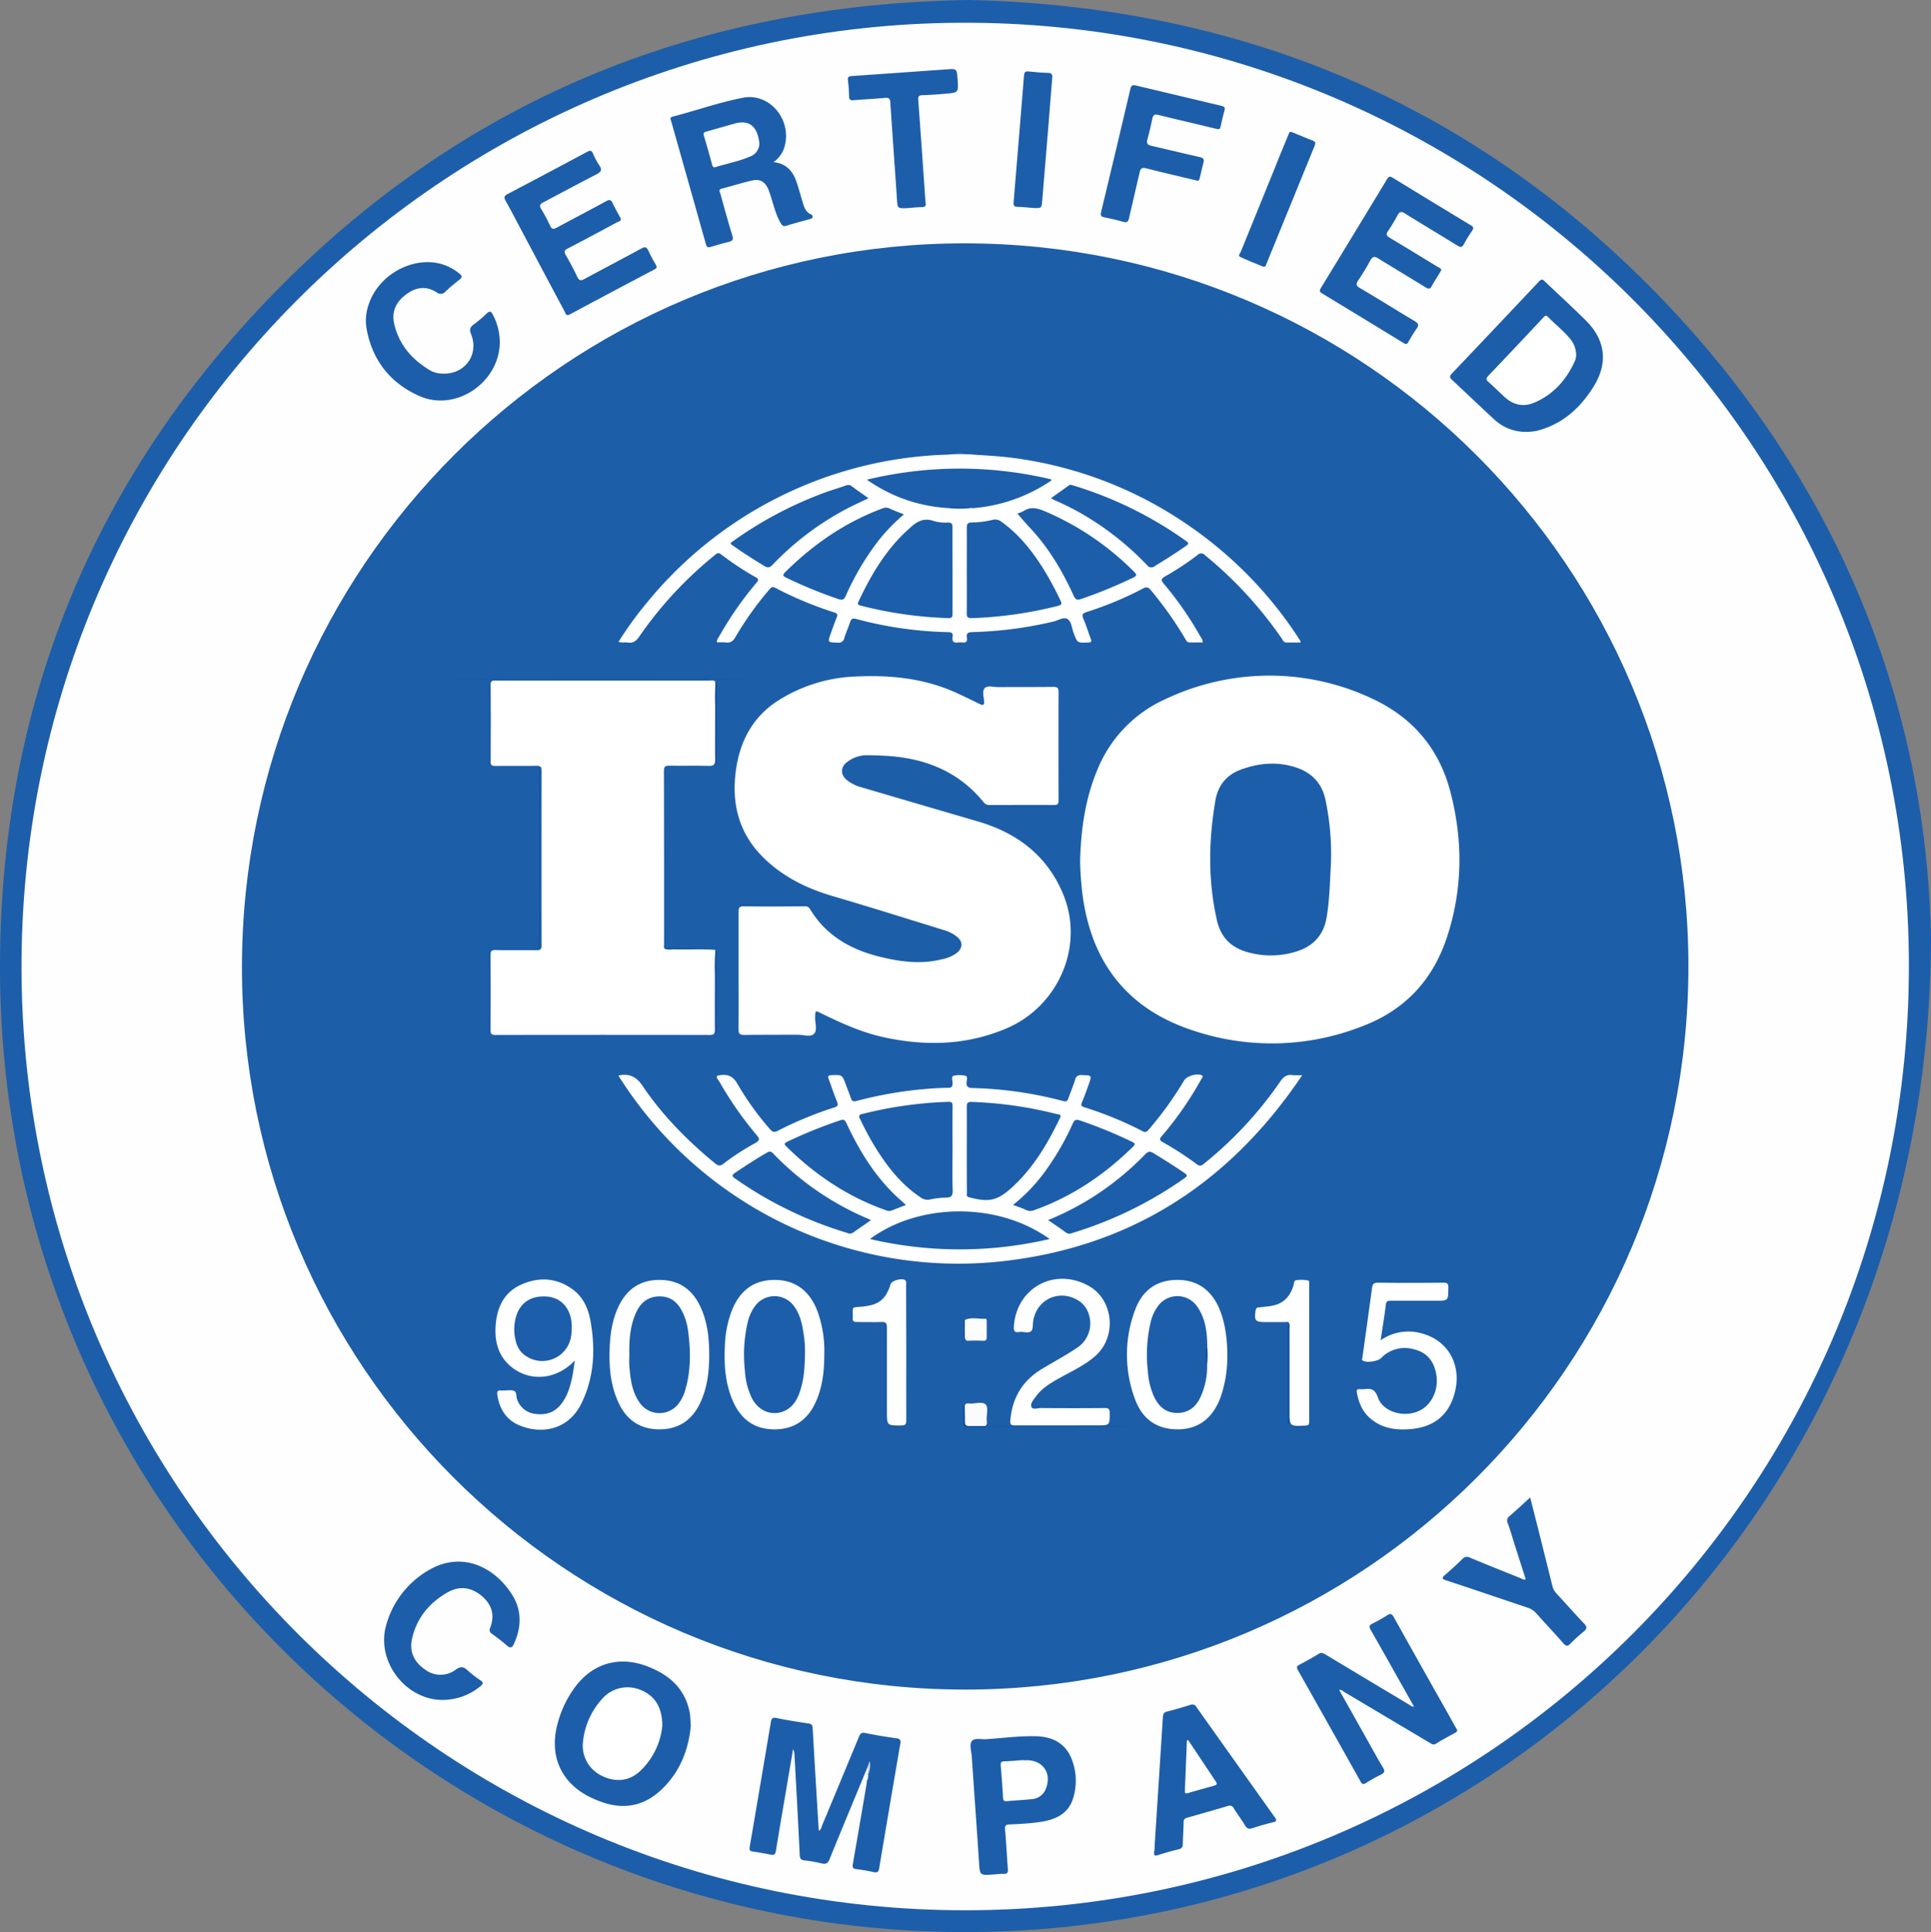 <svg xmlns="http://www.w3.org/2000/svg" viewBox="0 0 737.44 737.77"><rect x="0" y="0" width="737.44" height="737.77" fill="#808080" stroke="none"/><defs><style>.cls-1{fill:#1d5eaa;}.cls-2{fill:#fefefe;}.cls-3{fill:#1d5ea9;}.cls-4{fill:#cedaed;}.cls-5{fill:#fff;}.cls-6{fill:#fafbfd;}.cls-7{fill:#fdfdfe;}.cls-8{fill:#1251a0;}.cls-9{fill:#1553a1;}.cls-10{fill:#1456a3;}.cls-11{fill:#124f9e;}.cls-12{fill:#0d4d9d;}.cls-13{fill:#1252a1;}.cls-14{fill:#1551a0;}.cls-15{fill:#11519f;}.cls-16{fill:#1957a4;}.cls-17{fill:#1b58a4;}.cls-18{fill:#0f4f9e;}.cls-19{fill:#104d9d;}.cls-20{fill:#0f4d9d;}.cls-21{fill:#0e4d9d;}.cls-22{fill:#12519f;}.cls-23{fill:#104e9e;}</style></defs><title>isoAsset 1</title><g id="Layer_2" data-name="Layer 2"><g id="Layer_1-2" data-name="Layer 1"><path class="cls-1" d="M737.44,358.38C736.85,575.11,569.68,739,366.27,737.76,165.4,736.56-.76,573.7,0,367.88.38,267.32,36.54,180.37,107.52,109,179.73,36.49,268.23,1.48,370.29,0c100.1,2.33,187,37,258.2,107.83C700.63,179.67,735.8,267.57,737.44,358.38Z"/><path class="cls-2" d="M368.63,729.44C170,729.41,9.16,568.92,8.22,370.9,7.28,170.64,169,9.8,366.45,8.69,566.21,7.57,728.82,169,729,368.5S568,729.34,368.63,729.44Z"/><path class="cls-3" d="M368.59,645.17C216,645.16,92.19,521.32,92.4,369c.21-152.63,124-276.31,276.31-276.08C521.3,93.15,644.81,216.67,644.8,369,644.78,521.55,521.11,645.19,368.59,645.17Z"/><path class="cls-1" d="M331.15,675.16c-4.79,11.58-9.61,23.14-14.33,34.74-.62,1.52-1.31,2.05-2.93,1.67a50.31,50.31,0,0,0-6.65-1.17c-1.49-.16-1.77-.83-1.83-2.17-.61-12.66-1.29-25.32-2-38a5.29,5.29,0,0,0-.53-2.33q-.9,5.25-1.79,10.51c-1.6,9.43-3.24,18.86-4.77,28.31-.23,1.43-.79,1.74-2.08,1.47-2.21-.44-4.42-.85-6.65-1.16-1.16-.16-1.49-.54-1.29-1.76q4.09-23.82,8.08-47.67c.25-1.52.74-1.88,2.33-1.55,4,.84,8,1.46,12.07,2.06,1.15.17,1.51.62,1.57,1.73q.86,15.09,1.78,30.17c.18,3,.37,6,.56,9.06.95-.45,1-1.31,1.25-2q7.08-16.93,14.1-33.91c.5-1.23,1-1.71,2.44-1.4,3.93.81,7.89,1.45,11.86,2,1.45.2,1.71.75,1.49,2.06q-4.1,23.83-8.09,47.67c-.21,1.28-.71,1.66-2,1.4a65.07,65.07,0,0,0-6.65-1.15c-1.56-.16-1.58-.86-1.37-2.09q2.64-15.18,5.21-30.38c.08-.49.11-1,.17-1.47.54-.78-.13-1.77.43-2.55h0c.43-1.39-.08-2.93.61-4.07.09-.48-.42-.31-.14-.27,0,0,0,0,0,.07A2.21,2.21,0,0,1,331.15,675.16Z"/><path class="cls-1" d="M511.41,645.29c3.45,6.13,6.85,12.17,10.24,18.21,2.14,3.8,4.22,7.65,6.47,11.38.9,1.48.57,2.12-.85,2.82a65.1,65.1,0,0,0-5.71,3.2c-1,.62-1.43.32-1.95-.59Q507.69,659,495.7,637.81c-.58-1-.57-1.55.53-2.13,2.49-1.31,5-2.69,7.35-4.15,1.08-.66,1.82-.24,2.69.28q16,9.63,32.05,19.22c.45.27.82.77,1.68.63L534,641c-3.49-6.19-6.95-12.4-10.51-18.55-.76-1.31-.58-1.89.74-2.54a51.57,51.57,0,0,0,5.52-3.1c1.26-.81,1.82-.58,2.54.71q10.65,19.08,21.41,38.1c.82,1.47,1.6,3,2.49,4.41.5.81.34,1.21-.46,1.65-2.48,1.34-5,2.69-7.35,4.16-1,.64-1.71.05-2.47-.4q-16.24-9.66-32.49-19.31C512.88,645.76,512.39,645.15,511.41,645.29Z"/><path class="cls-1" d="M263.82,658.88c-.83,9.26-4.15,17.73-11.12,24.39-6.24,6-13.69,7.81-22,5.13a40,40,0,0,1-5.27-2.12c-10.73-5.23-15.47-15.12-12.83-26.74a41.07,41.07,0,0,1,6.59-14.75c6.75-9.54,17-12.67,27.88-8.54,8.23,3.12,14.37,8.25,16.26,17.34a11.82,11.82,0,0,1,.23,1.45C263.62,656.23,263.71,657.43,263.82,658.88Z"/><path class="cls-1" d="M295.41,61.9c5.39.6,7.65,4,9,8.22.82,2.55,1.51,5.13,2.3,7.68.51,1.64,1.17,3.2,2.88,4a1.06,1.06,0,0,1,.72,1.16c-.08.46-.57.57-1,.69-3.05.85-6.11,1.65-9.14,2.58-1.1.33-1.49-.2-2-1-1.66-2.75-2.42-5.83-3.38-8.85A34.67,34.67,0,0,0,293.29,72c-1.27-2.68-3.08-3.72-6-3.08-3.91.87-7.73,2.11-11.62,3.1-1.47.37-.75,1.28-.56,1.94,1.47,5.36,2.95,10.72,4.57,16,.44,1.45.14,2-1.26,2.38-2.32.57-4.62,1.23-6.91,1.91-1,.31-1.58.26-1.93-1-4.38-15.64-8.83-31.27-13.24-46.91-.17-.64-.76-1.45.57-1.8,9-2.36,17.75-5.46,26.88-7.23,10.36-2,19.19,8.93,15.58,19.49A11,11,0,0,1,295.41,61.9Z"/><path class="cls-1" d="M583.13,164.91a17.54,17.54,0,0,1-12.47-4.74c-5.47-5-10.77-10.14-16.2-15.17-1-.94-.81-1.46,0-2.35q16.66-17.53,33.26-35.15c.8-.85,1.25-1,2.16-.12,5.22,5,10.62,9.9,15.75,15,7.61,7.58,8.56,16.42,2.8,25.5-5.14,8.11-11.92,14.2-21.51,16.62A20.18,20.18,0,0,1,583.13,164.91Z"/><path class="cls-1" d="M550.43,103.09c-.19.35-.37.73-.59,1.09-1,1.68-2.12,3.33-3.05,5.06-.63,1.16-1.2,1.21-2.29.53-6-3.71-12-7.28-18-11-1.68-1.07-2.39-.8-3.28.85-1.36,2.54-2.88,5-4.49,7.4-.93,1.39-.92,2.08.68,3,7,4.11,13.82,8.42,20.78,12.55,1.48.88,1.85,1.57.77,3a52.59,52.59,0,0,0-3.1,5c-.49.87-.93,1-1.82.43q-15.57-9.54-31.21-19c-1-.6-.94-1.1-.4-2q12.7-20.82,25.34-41.68c.67-1.1,1.19-1,2.14-.43q14.85,9.11,29.76,18.11c1.22.73,1.12,1.26.45,2.25a47.52,47.52,0,0,0-3,4.87c-.68,1.32-1.27,1.45-2.55.66-6.64-4.13-13.36-8.11-20-12.25-1.41-.88-2.09-.79-2.87.68a60,60,0,0,1-3.61,6c-.87,1.26-.6,1.84.64,2.58,6.1,3.64,12.16,7.36,18.23,11.06C549.53,102.19,550.22,102.33,550.43,103.09Z"/><path class="cls-1" d="M237.1,83.52c.07.92-.71,1-1.21,1.24-6.33,3.39-12.64,6.81-19,10.09-1.46.75-1.54,1.34-.76,2.67,1.56,2.67,3,5.4,4.34,8.2.77,1.65,1.54,1.45,2.85.74,7.18-3.88,14.42-7.65,21.59-11.56,1.39-.75,2-.65,2.7.81.83,1.86,1.84,3.65,2.85,5.42.52.89.34,1.3-.55,1.77-10.77,5.68-21.53,11.36-32.25,17.13-1.56.83-1.65-.37-2.06-1.13q-8.6-16.11-17.15-32.25c-1.75-3.29-3.45-6.61-5.3-9.86-.74-1.32-.7-2,.76-2.73q15.26-8,30.41-16.13c1-.55,1.58-.53,2.1.6A26.2,26.2,0,0,0,228.78,63c1.41,1.94.65,2.73-1.19,3.68-6.71,3.43-13.31,7-20,10.53-1.32.68-1.76,1.23-.88,2.66a58.11,58.11,0,0,1,3.37,6.33c.65,1.42,1.33,1.39,2.56.72,6.25-3.39,12.56-6.66,18.8-10.07,1.27-.69,1.88-.66,2.52.72C234.92,79.61,236.06,81.56,237.1,83.52Z"/><path class="cls-1" d="M441,704q1.56-24.12,3.1-48.25c.07-1.2.34-1.89,1.66-2.22,3-.73,6-1.62,8.92-2.55a1.75,1.75,0,0,1,2.25.88q14.89,21,29.86,42c.89,1.25.8,1.65-.7,2-2.6.62-5.17,1.38-7.7,2.2-1.33.44-2.15.3-2.92-1-1.31-2.25-2.9-4.33-4.29-6.53a1.69,1.69,0,0,0-2.22-.92c-5.19,1.54-10.39,3-15.6,4.49a1.54,1.54,0,0,0-1.33,1.75c-.05,2.74-.27,5.48-.32,8.23,0,1.14-.32,1.76-1.54,2.06-2.66.64-5.3,1.39-7.91,2.23-1.31.43-1.65.08-1.48-1.19.14-1,.16-2.11.24-3.16Z"/><path class="cls-1" d="M379.28,715.78c-5.18.35-5.07.35-5.41-4.89-.87-13.42-1.86-26.84-2.76-40.26-.13-2-1-4.36,0-5.74s3.55-.65,5.42-.77c6.39-.43,12.77-1.29,19.18-1.13,6,.16,11,2.48,13.45,8.45a22.55,22.55,0,0,1,.69,15.13c-1.88,6.31-7.12,8.37-12.95,9.2-3.76.54-7.57.73-11.37.9-1.53.07-1.82.53-1.69,2,.44,5,.67,10,1.06,15,.1,1.33-.19,1.93-1.65,1.88S380.61,715.69,379.28,715.78Z"/><path class="cls-1" d="M190.87,130.54c0,15.41-16.73,26.83-30.62,20.72C149,146.31,142,137.43,139.92,125.07a18.61,18.61,0,0,1,1.07-9.34c4.22-11.9,18.69-18.8,29.66-14.18a19.69,19.69,0,0,1,5,3.09c.87.74.86,1.23,0,2-1.88,1.48-3.75,3-5.48,4.64a2.38,2.38,0,0,1-3.45.33c-3.91-2.48-7.74-2-11.41.65-3.83,2.76-5.83,6.44-4.82,11.13,1.75,8.11,6.79,13.89,13.8,18.06a9.67,9.67,0,0,0,4,1.17c8.85.83,14.86-6.88,11.59-15.09-.69-1.75-.36-2.61,1-3.62a45,45,0,0,0,4.85-4.07c1.39-1.4,1.95-.86,2.63.6A22.79,22.79,0,0,1,190.87,130.54Z"/><path class="cls-1" d="M169,649.12c-14.2,0-25.52-14.9-21.49-28.66a34.94,34.94,0,0,1,16.4-21c12.47-7.18,24.75-1.23,31.52,9.26,3.91,6,3.79,12.48.84,19-.71,1.57-1.4,1.77-2.74.58-1.78-1.58-3.72-3-5.65-4.43a1.67,1.67,0,0,1-.68-2.3c1.82-4.77.7-8.8-3.19-12.12s-8.47-4-12.94-1.47c-7.12,4-12.06,9.94-13.77,18.06-1,4.79.95,8.7,5,11.46a9.71,9.71,0,0,0,11.83,0c1.7-1.18,2.83-1.17,4.31.21a41.74,41.74,0,0,0,5,3.89c1.35.92,1,1.47,0,2.31A22.65,22.65,0,0,1,169,649.12Z"/><path class="cls-1" d="M457.08,68.94c-6.62-1.57-12.95-3-19.2-4.63-2-.52-2.35.12-2.72,1.77-1.28,5.77-2.72,11.5-4,17.26-.32,1.46-.89,1.75-2.28,1.34-2.29-.66-4.63-1.2-7-1.66-1.3-.25-1.72-.62-1.37-2.07q5.67-23.48,11.18-47c.3-1.28.78-1.62,2-1.33q16.41,3.95,32.85,7.82c1,.25,1.41.62,1.09,1.73-.56,2-1.06,4-1.44,6-.23,1.22-.67,1.33-1.84,1-7.3-1.81-14.65-3.44-21.95-5.27-1.66-.42-2.07.11-2.36,1.56-.52,2.61-1.13,5.22-1.86,7.79-.44,1.55.06,2.09,1.54,2.43,6.17,1.4,12.31,2.94,18.49,4.31,1.42.31,1.72.86,1.38,2.15-.5,1.83-.89,3.69-1.34,5.54C458.09,68.46,457.9,69.27,457.08,68.94Z"/><path class="cls-1" d="M582.68,603.08c-1.5-4.7-3-9.35-4.47-14-.78-2.48-1.49-5-2.39-7.42a2.12,2.12,0,0,1,.67-2.74c2.6-2.24,5.11-4.59,7.89-7.11,1.21,4.8,2.35,9.28,3.48,13.76q2.5,10,5,20.05a6.28,6.28,0,0,0,1.59,2.9c3.54,3.82,7,7.75,10.57,11.51,1.2,1.26,1,2-.22,3a56.43,56.43,0,0,0-5,4.54c-1.08,1.1-1.69,1.18-2.77-.07-3.42-3.93-7-7.71-10.47-11.59a7,7,0,0,0-3.14-2c-10.33-3.46-20.63-7-31-10.39-2-.65-1.76-1.13-.42-2.27,2.25-1.92,4.42-3.93,6.55-6a2.24,2.24,0,0,1,2.81-.46c6.55,2.73,13.14,5.37,19.72,8A1.88,1.88,0,0,0,582.68,603.08Z"/><path class="cls-1" d="M346.34,79.48c-3.63.1-3.56.09-3.8-3.51-.83-12.3-1.72-24.59-2.53-36.88-.1-1.5-.59-1.85-2.06-1.71-4,.39-8,.54-12,.89-1.2.11-1.64-.2-1.68-1.42a56.67,56.67,0,0,0-.44-6.11c-.19-1.38.34-1.64,1.58-1.72,11.17-.75,22.33-1.56,33.5-2.35l2.32-.16c4.19-.34,4.19-.34,4.48,3.91.34,4.91.34,4.94-4.54,5.36-2.95.25-5.9.48-8.85.56-1.43,0-1.75.55-1.64,1.9.81,10.82,1.55,21.63,2.31,32.45.16,2.32.29,4.64.53,7,.11,1.07-.33,1.33-1.29,1.38C350.27,79.12,348.3,79.32,346.34,79.48Z"/><path class="cls-1" d="M482.37,101.8c-2.82-1.17-5.85-2.31-8.76-3.7-.95-.45,0-1.4.26-2q6.47-16,13-32c1.53-3.78,3-7.56,4.62-11.32,1.33-3.19.73-2.72,3.81-1.53,2,.76,3.88,1.64,5.86,2.36,1.1.39,1.39.83.92,2q-9.28,22.62-18.49,45.28C483.44,101.29,483.41,102.05,482.37,101.8Z"/><path class="cls-1" d="M394.25,79.39c-1.65-.13-3.69-.36-5.72-.42-1.22,0-1.54-.49-1.44-1.68.86-10.11,1.67-20.22,2.5-30.32.49-6,1-12.07,1.48-18.11.09-1.28.47-1.71,1.77-1.57,2.45.27,4.92.48,7.38.54,1.47,0,1.73.66,1.62,2-.54,6.31-1,12.63-1.52,19-.75,9.19-1.55,18.39-2.28,27.58C397.79,79.55,397.85,79.56,394.25,79.39Z"/><path class="cls-4" d="M331.15,675.16c.32-.88.64-1.76,1-2.64a8.42,8.42,0,0,1-.48,4.78C331.38,676.61,332,675.73,331.15,675.16Z"/><path class="cls-4" d="M331.62,677.3a4.57,4.57,0,0,1-.43,2.55C331.23,679,330.85,678.05,331.62,677.3Z"/><path class="cls-5" d="M412.49,328.48c.34-11.82,1.95-23.64,6.71-34.82a50.12,50.12,0,0,1,25.65-26.6A93.1,93.1,0,0,1,486.59,258a92.11,92.11,0,0,1,37.92,9c15.3,7.27,25.2,19.13,29.44,35.53,4.76,18.41,4.67,36.75-1.24,55-5.35,16.45-15.93,28-32.07,34.19a94.31,94.31,0,0,1-63.94,2.13c-12.41-3.91-23.28-10.32-31.29-20.9-6.81-9-10.25-19.31-11.87-30.34A117.79,117.79,0,0,1,412.49,328.48Z"/><path class="cls-5" d="M282.07,370.55c0-7.46,0-14.93,0-22.4,0-1.5.26-2.08,1.93-2.06,7.75.1,15.5.05,23.25,0a2,2,0,0,1,2.07,1c6,10,15.23,15.33,26.19,18.12,8,2,16,3.16,24.22,1.08a13.44,13.44,0,0,0,5.76-2.49c2.24-1.94,2.27-4.16,0-6.09a14.32,14.32,0,0,0-5.26-2.63c-14-4.31-27.94-8.72-42-12.83-9.82-2.87-18.73-7.15-26.21-14.31-9.89-9.45-12.81-21.09-10.93-34.15,1.56-10.85,6.41-20,15.81-26.1a59,59,0,0,1,29.47-9.34c13.36-.69,26.46.58,38.83,6.2,3,1.37,6,2.83,8.95,4.28,1.19.59,1.78.55,1.68-1-.11-1.74-.85-4,.29-5.1s3.36-.33,5.1-.35c7-.05,14.09,0,21.13-.08,1.48,0,1.92.42,1.91,1.9q-.07,20.72,0,41.43c0,1.39-.39,1.79-1.79,1.78-8.17-.06-16.34,0-24.52,0a2.65,2.65,0,0,1-2.32-1.09c-9.36-11.52-21.85-16.63-36.31-17.64-2.67-.19-5.35-.27-8-.3a12.49,12.49,0,0,0-7.86,2.64c-2.45,1.85-2.54,4.65-.25,6.68a15.21,15.21,0,0,0,6,3q22.17,6.52,44.35,13c15.09,4.43,26.57,13.25,32.58,28.05,8,19.66-2,42.63-21.91,51-15.38,6.49-31.15,6.8-47.24,3.2-8.27-1.85-15.84-5.34-23.36-9-2.31-1.14-2.25-1.16-2.33,1.52-.06,2.15.94,4.93-.43,6.29s-4,.35-6.12.36c-6.83,0-13.67,0-20.5.07-1.81,0-2.23-.55-2.21-2.27C282.12,385.49,282.07,378,282.07,370.55Z"/><path class="cls-5" d="M273.19,363a75.45,75.45,0,0,0-.17,9.27c0,7-.06,13.95,0,20.93,0,1.61-.48,2-2,2q-40.91-.08-81.81,0c-1.49,0-1.89-.42-1.88-1.89q.09-14.27,0-28.53c0-1.54.32-2.08,2-2,5.14.11,10.28,0,15.43.07,1.5,0,2.08-.27,2.08-1.94q-.09-33.3,0-66.59c0-1.47-.41-1.92-1.9-1.9-5.28.09-10.57,0-15.85.06-1.26,0-1.71-.31-1.71-1.64.05-9.8.07-19.59,0-29.39,0-1.66.84-1.58,2-1.57h33.62q23.88,0,47.77,0c.86,0,1.87-.37,2.52.6v.22a66.87,66.87,0,0,0-.17,8.84c0,6.83-.09,13.66,0,20.49,0,2-.61,2.47-2.51,2.42-5-.13-10,0-15-.08-1.52,0-2.07.32-2.06,2q.08,33.17.05,66.32c0,.52-.26,1.13.29,1.56l0,0c1.26.62,2.61.22,3.91.26,5.11.18,10.23-.24,15.34.22.14,0,.2.09.17.16S273.23,363,273.19,363Z"/><path class="cls-5" d="M236.18,410.74a3,3,0,0,1,.34-.14c3.85-.64,6.44.45,8.84,4,7.64,11.33,17.19,21,27.77,29.67,1.2,1,2,1,3.2.07a94.83,94.83,0,0,1,12.21-7.93c1.79-1,1.51-1.69.44-2.95A136.29,136.29,0,0,1,275.28,414c-.32-.55-.6-1.13-1-1.64-1-1.4-.61-1.68,1.05-1.85,3-.3,4.78.65,6.32,3.42a110.38,110.38,0,0,0,12.45,17.3c1,1.14,1.66,1.22,3,.54a137.27,137.27,0,0,1,21.44-8.86c1.46-.47,1.67-.94,1.09-2.33-1.16-2.79-2.08-5.67-3.14-8.51-.4-1-.32-1.47,1-1.52,4.14-.16,4.13-.21,5.58,3.75.61,1.65,1.3,3.27,1.85,4.94.37,1.12.84,1.52,2.13,1.18a151.69,151.69,0,0,1,27-4.64c2.67-.22,5.35-.38,8-.39,1.44,0,1.77-.57,1.73-1.88,0-.93-.56-2.44.36-2.71a9.54,9.54,0,0,1,4.57,0c.95.2.5,1.51.44,2.27-.16,1.67.35,2.35,2.14,2.39a149,149,0,0,1,34.82,5c1.11.29,1.53-.05,1.87-1,.85-2.38,1.85-4.72,2.59-7.14a2.18,2.18,0,0,1,2.56-1.78c3.88.07,3.9,0,2.58,3.71-.8,2.25-1.59,4.52-2.53,6.71-.48,1.1-.17,1.5.84,1.82A139.53,139.53,0,0,1,436.46,432c1.17.61,1.62,0,2.25-.68a134.84,134.84,0,0,0,13.56-18.84c1-1.62,4.94-2.76,6.62-1.9.71.36.3.79.07,1.19-1.06,1.83-2.1,3.67-3.21,5.47a128.69,128.69,0,0,1-12.05,16.56c-.91,1.05-1,1.57.32,2.31A119.08,119.08,0,0,1,457,444.52a1.82,1.82,0,0,0,2.7-.09A147.37,147.37,0,0,0,488.91,413c1.28-1.85,2.54-2.8,4.77-2.46a30.18,30.18,0,0,0,3.65,0c-26.66,39.67-62.72,63.95-109.76,70.47A153.26,153.26,0,0,1,236.18,410.74Z"/><path class="cls-5" d="M369.09,173.38c5.89.48,11.8.69,17.67,1.46A152.42,152.42,0,0,1,454.45,201a154.09,154.09,0,0,1,40.86,41.73q.65,1,1.26,1.95a3.21,3.21,0,0,1,.12.66h-5.42c-1.08,0-1.34-.9-1.8-1.56A153.29,153.29,0,0,0,460.18,212a1.89,1.89,0,0,0-2.84-.07A106.43,106.43,0,0,1,445,220.07c-1.56.88-1.75,1.42-.54,2.85a130.44,130.44,0,0,1,14.16,20.47,2.94,2.94,0,0,1,.71,1.93c-1.66,0-3.33,0-5,0-1.12,0-1.36-.86-1.78-1.55a142.81,142.81,0,0,0-13.06-18.43c-.91-1.09-1.56-1.36-2.94-.63a133.74,133.74,0,0,1-21.6,9c-1.64.52-1.84,1.12-1.18,2.64,1.06,2.45,1.81,5,2.77,7.52.44,1.15.16,1.44-1,1.48-4.15.16-4.11.19-5.56-3.76-.68-1.83-.82-4.36-2.36-5.23s-3.58.61-5.42,1a150.26,150.26,0,0,1-30.74,4c-1.71,0-2.52.43-2.21,2.22.25,1.42-.41,1.93-1.77,1.75a4.9,4.9,0,0,0-1.48,0c-1.71.27-2.53-.32-2.2-2.14.25-1.37-.33-1.78-1.72-1.81a146.1,146.1,0,0,1-35-5c-1.35-.36-2-.21-2.46,1.23-.61,2-1.56,3.94-2.16,5.95a2.16,2.16,0,0,1-2.52,1.83c-3.92-.09-3.93,0-2.57-3.79.69-1.92,1.34-3.85,2.13-5.73.44-1.07.36-1.58-.84-2a138.45,138.45,0,0,1-22.58-9.4c-1.11-.59-1.59-.17-2.25.61a123.77,123.77,0,0,0-13,18.23c-.9,1.56-1.89,2.25-3.66,2a26.72,26.72,0,0,0-3.35,0c-.16-1.12.52-1.75.92-2.45a130.89,130.89,0,0,1,14.23-20.42c.83-1,.75-1.42-.33-2a111.79,111.79,0,0,1-13.22-8.72c-1.28-1-1.87-.21-2.67.44a148.17,148.17,0,0,0-28.62,30.91c-1.18,1.72-2.35,2.62-4.42,2.28-1.09-.17-2.22.18-3.5-.26a136.08,136.08,0,0,1,10.26-14.25,154.07,154.07,0,0,1,115.14-57.24c.77,0,1.54-.14,2.3-.21A10.37,10.37,0,0,1,369.09,173.38Z"/><path class="cls-5" d="M219.54,519.49c-6.77,7.18-16.62,8.31-23.88,2.77-5.18-4-6.77-9.57-6.4-15.76.41-7,3.07-13,9.85-16s13.51-2.58,19.62,1.88c4,2.94,5.94,7.3,6.78,12.06,1.92,10.76,1.45,21.35-3.42,31.36-5.19,10.65-15.69,11.78-23.63,8.52-5.14-2.11-7.73-6.31-8.53-11.71-.17-1.14.06-1.8,1.37-1.65.42.05.85,0,1.27,0,1.27,0,2.67-.29,3.76.16s.72,2.12,1.14,3.2a8.26,8.26,0,0,0,6.85,5.57c4,.56,7.42-.44,10-3.75s3.5-7,4.33-10.9C219,523.39,219.21,521.53,219.54,519.49Z"/><path class="cls-5" d="M468.69,517.32a46.39,46.39,0,0,1-2.62,16.39c-3,7.94-8.46,12-16.07,12.08-8,.08-13.78-3.7-16.66-11.81a48.51,48.51,0,0,1,.13-33.73c2.93-7.95,8.7-11.65,16.65-11.51,7.54.13,13,4.23,15.94,12a38.45,38.45,0,0,1,1.74,6.3A54.7,54.7,0,0,1,468.69,517.32Z"/><path class="cls-5" d="M270.85,517.33c0,6.31-.68,12.5-3.41,18.3-3.07,6.51-8.07,10.1-15.41,10.17s-12.63-3.39-15.74-10c-3.26-6.93-3.82-14.35-3.43-21.87.27-5.36,1.13-10.63,3.57-15.51,3.2-6.39,8.29-9.73,15.51-9.69s12.28,3.49,15.38,9.9C270.18,504.54,270.85,510.87,270.85,517.33Z"/><path class="cls-5" d="M314.8,516.8c0,6.55-.63,12.54-3.1,18.19-3,6.89-8.12,10.79-15.85,10.81S283,542,279.93,535.1c-2.95-6.73-3.46-13.86-3.11-21.09a41.77,41.77,0,0,1,2.59-13.4c3.13-8,8.68-11.94,16.62-11.87,7.73.06,13.25,4.18,16.22,12.13A44.08,44.08,0,0,1,314.8,516.8Z"/><path class="cls-5" d="M527.24,511.8a18.58,18.58,0,0,1,16.37-2.45c10.47,3.15,15.22,13.53,11.34,24.45-2.69,7.6-8.41,11.21-16.13,11.89-5.83.51-11.42-.25-16-4.51-2.74-2.58-4-5.9-4.65-9.5-.18-1,.22-1.27,1.1-1.23a11,11,0,0,0,1.9,0c2.65-.41,4.06.26,5.06,3.21,2,5.73,10.62,8,16.45,4.7,4.18-2.33,6.61-7.61,5.93-12.85-.73-5.61-3.61-9.12-8.79-10.32a12.52,12.52,0,0,0-12.43,3.43c-1.19,1.2-5.36,1.81-6.81,1-.67-.36-.33-.83-.27-1.27,1.22-8.85,2.47-17.7,3.67-26.56.19-1.38.59-2,2.21-2,8.31.11,16.62.09,24.93,0,1.53,0,2.06.32,2,2-.07,4.9,0,4.9-4.79,4.9-5.71,0-11.41,0-17.12,0-1,0-1.74,0-1.93,1.29C528.74,502.44,528,506.87,527.24,511.8Z"/><path class="cls-5" d="M404.71,544.29c-5.7,0-11.41,0-17.12,0-1.53,0-1.88-.45-1.75-1.94.72-8.63,4.7-15.2,12.14-19.66,4.34-2.61,8.81-5,13-7.81a11.14,11.14,0,0,0,4.75-13.26,9.08,9.08,0,0,0-3.79-4.93c-7.14-4.57-15.91-.73-17.34,7.58-.24,1.37,0,3.26-.78,4-1,1-3,.13-4.48.36-2,.29-2.27-.48-2.13-2.32,1.07-14.66,15.65-22.49,28.57-15.28,9.52,5.3,10.84,19.45,2.51,26.77-4.12,3.63-9.11,5.85-13.83,8.5-3.33,1.88-6.59,3.81-8.9,7-.88,1.19-2.17,2.67-1.67,3.91s2.39.44,3.65.45q12.17.11,24.32,0c1.44,0,1.94.36,1.93,1.87,0,4.74.05,4.74-4.74,4.74Z"/><path class="cls-5" d="M492.3,505.16c-.41-.61-1-.31-1.55-.32-2.46,0-4.93,0-7.4,0-4,0-4.44-.56-3.81-4.56.14-.87.6-1,1.27-1.05,1.4-.15,2.8-.31,4.2-.49,4.83-.63,7.68-3.45,9-8,.2-.69.09-1.78,1-1.88a12.28,12.28,0,0,1,4.6.12c.54.16.36.85.36,1.33q0,26.31,0,52.63c0,1.15-.45,1.38-1.49,1.43-6,.28-6,.31-6-5.6q0-15.63,0-31.28c0-.75.24-1.55-.25-2.25Z"/><path class="cls-5" d="M346.11,516.54c0,8.6-.05,17.19,0,25.79,0,1.61-.47,2-2,2-5.4,0-5.4,0-5.4-5.31,0-10.71,0-21.42,0-32.13,0-1.69-.45-2.17-2.12-2.09-3.16.13-6.34,0-9.51,0-1.1,0-1.48-.33-1.44-1.45.18-4.89-.84-3.95,3.83-4.43,6.13-.62,8.81-2.7,10.64-8.53.46-1.46,4.5-2.54,5.64-1.49.54.51.28,1.2.29,1.81Q346.12,503.65,346.11,516.54Z"/><path class="cls-6" d="M368.45,536.59c.53-1,1.47-.65,2.26-.63,1.94,0,4.49-.84,5.68.32s.33,3.85.41,5.85c0,.78.4,1.71-.49,2.33-2.19.61-4.43.12-6.65.27-.8,0-1.46-.31-1.44-1.14C368.27,541.26,367.87,538.91,368.45,536.59Z"/><path class="cls-7" d="M368.46,504.05c2.52-1.21,5.19-.34,7.78-.48.67,0,.58.67.58,1.15,0,2,0,3.92,0,5.89,0,1-.28,1.39-1.31,1.35-1.89-.06-3.79-.1-5.68,0-1.15.07-1.2-.67-1.39-1.39A15.67,15.67,0,0,1,368.46,504.05Z"/><ellipse class="cls-8" cx="230.08" cy="259.32" rx="59.66" ry="0.1"/><path class="cls-9" d="M205.85,362.15V293.52h.31v68.67Z"/><path class="cls-10" d="M338.3,505.78V544h-.21V505.69Z"/><path class="cls-11" d="M492.3,505.18v38.54c-.69-.54-.44-1.08-.44-1.54q0-17.41,0-34.83c0-.74-.26-1.57.44-2.19Z"/><ellipse class="cls-12" cx="404.7" cy="544.75" rx="26.22" ry="0.12"/><path class="cls-13" d="M273.19,260.72c-.09-.07-.09-.14,0-.22.63-.3.49.21.49.49q0,15.39,0,30.78c0,.1-.12.2-.46.74Z"/><path class="cls-9" d="M186.93,260.54V292h-.2V260.46Z"/><path class="cls-14" d="M186.93,363.29v31.42h-.2v-31.5Z"/><path class="cls-13" d="M273.19,363a.22.22,0,0,1-.06-.28c.67.31.54.92.54,1.47q0,15.11,0,30.21c0,.12-.1.25-.47.37Z"/><path class="cls-9" d="M394.74,537h28.47v.2H394.66Z"/><path class="cls-15" d="M525,489.2h27.62v.2H524.88Z"/><path class="cls-8" d="M377,307.83h26.77v.2H376.9Z"/><path class="cls-15" d="M282.7,345.44h25.51v.2h-25.6Z"/><path class="cls-16" d="M376.35,483.13H357v-.21h19.28Z"/><path class="cls-17" d="M369.09,173.38H357.41V173H376v.39Z"/><path class="cls-18" d="M253.84,362.24c.11-.08.22-.24.33-.24,6.07,0,12.14,0,18.2.28H253.88Z"/><path class="cls-19" d="M368.45,536.59c0,2.1.1,4.2.07,6.29,0,.88.13,1.51,1.13,1.61.14.1.19.2.14.3s-.09.16-.14.16c-1,0-1.67-.26-1.67-1.37,0-2.3,0-4.61,0-6.91,0,0,.07-.14.11-.14A2.25,2.25,0,0,1,368.45,536.59Z"/><path class="cls-19" d="M368.46,504.05v6.54c-.06.27-.12.54-.17.81h-.19q0-3.72,0-7.44a.26.26,0,0,1,.17,0A.58.58,0,0,1,368.46,504.05Z"/><path class="cls-20" d="M493.2,544.66h6.23v.19h-6.2Z"/><path class="cls-20" d="M369.65,545v-.46l6.66,0c.26.81-.4.47-.66.48C373.65,545,371.65,545,369.65,545Z"/><path class="cls-21" d="M345.53,544.86H339.3v-.17h6.22Z"/><path class="cls-5" d="M252.93,659.08a27.48,27.48,0,0,1-8.6,17.32c-4.16,3.83-9.5,4.27-14.71,1.59a12.71,12.71,0,0,1-7-12.7,28.6,28.6,0,0,1,7.15-16.37,12.9,12.9,0,0,1,14.77-3.66C250,647.43,252.93,651.8,252.93,659.08Z"/><path class="cls-5" d="M290,54.66a5.35,5.35,0,0,1-3.44,5.07c-4.28,1.87-8.88,2.68-13.3,4.08-.83.26-1.11-.2-1.3-.91-1-3.73-2.07-7.46-3.17-11.17-.35-1.16.34-1.31,1.13-1.53l10.56-3C287.5,45.26,289.45,50,290,54.66Z"/><path class="cls-5" d="M601.93,135.49a6.14,6.14,0,0,1-.65,2.7c-3.22,7-8.11,12.47-15.32,15.55-4.17,1.78-8,.92-11.32-2.12-2.08-1.9-4.07-3.89-6.18-5.76-.93-.83-1.05-1.35-.11-2.33q10.57-11.07,21-22.24c.57-.6,1-1.15,1.84-.27,2.64,2.74,5.68,5.07,8.14,8A9.9,9.9,0,0,1,601.93,135.49Z"/><path class="cls-5" d="M453.78,664.49c3.5,5.26,7,10.52,10.52,15.76.6.88.55,1.29-.55,1.58-3.32.9-6.62,1.86-9.93,2.81-.73.21-1.38.44-1.33-.77.28-6.44.53-12.87.79-19.31Z"/><path class="cls-5" d="M390.79,672.15l1,0c6.58-.19,10.15,5.17,7.47,11.26A6.16,6.16,0,0,1,394,687c-3.15.36-6.32.48-9.47.78-1.17.12-1.41-.34-1.47-1.39q-.36-6.12-.89-12.22c-.11-1.22.24-1.58,1.45-1.61,2.39-.06,4.78-.31,7.17-.48Z"/><path class="cls-1" d="M508.27,330c-.39,7.05-.53,13.68-1.62,20.23-1.16,7-5.32,11.31-12,13.23a32.42,32.42,0,0,1-18.34.09c-6.27-1.82-10.11-5.63-11.6-12.27-3.42-15.18-3.16-30.31-.57-45.51,1-5.87,4.23-9.89,9.82-11.92,6.86-2.51,13.83-3.12,20.89-.82,6,1.94,9.81,5.85,11.26,12A100.41,100.41,0,0,1,508.27,330Z"/><path class="cls-1" d="M369.21,438.83c0-5.35.05-10.71,0-16.06,0-1.48.21-2.1,1.93-2a152.68,152.68,0,0,1,32.53,4.66c.63.16,1.85,0,1.14,1.47-4.61,9.57-9.93,18.64-17.78,26-6,5.6-9.1,6.34-16.93,4.28-1.21-.32-.84-1.14-.84-1.82C369.2,449.81,369.21,444.32,369.21,438.83Z"/><path class="cls-1" d="M363.77,438.88c0,5.21-.13,10.42.06,15.62.08,2.13-.57,2.78-2.6,2.82a30.22,30.22,0,0,0-6.07.71,4.41,4.41,0,0,1-3.71-.89c-7.55-5.05-12.91-12.06-17.57-19.68-2-3.3-3.77-6.75-5.47-10.23-.56-1.14-.37-1.54.82-1.84a154.54,154.54,0,0,1,32.95-4.66c1.37,0,1.63.43,1.61,1.68C363.73,427.9,363.77,433.39,363.77,438.88Z"/><path class="cls-1" d="M400.87,473.12a150.8,150.8,0,0,1-68.63,0C350.43,459.61,380.45,458.51,400.87,473.12Z"/><path class="cls-1" d="M346,460.13c-1.9.73-3.61,1.33-5.27,2.05a3.08,3.08,0,0,1-2.44-.06c-14.53-5.13-27-13.49-37.9-24.26-.9-.88-1-1.31.27-1.9A181.2,181.2,0,0,1,321,427.74c1.48-.5,1.82.22,2.3,1.26,4.5,9.61,9.89,18.64,17.42,26.24C342.3,456.89,344.08,458.38,346,460.13Z"/><path class="cls-1" d="M386.87,460.1a64.71,64.71,0,0,0,12.64-13.34A100.55,100.55,0,0,0,409.69,429c.62-1.39,1.26-1.65,2.72-1.16A175.67,175.67,0,0,1,432.34,436c1.17.57,1.29.94.33,1.89-10.89,10.7-23.26,19.06-37.71,24.21a3.91,3.91,0,0,1-3.23-.11C390.27,461.26,388.71,460.79,386.87,460.1Z"/><path class="cls-1" d="M400.26,465.89A108.32,108.32,0,0,0,417.51,457a110.64,110.64,0,0,0,19.89-16.27c1-1,1.74-1.23,3-.45,4,2.44,8,4.93,11.91,7.61,1.07.75,1.34,1.12.06,2a149.5,149.5,0,0,1-43.06,21,2.22,2.22,0,0,1-2.19-.21C405,469.09,402.77,467.62,400.26,465.89Z"/><path class="cls-1" d="M332.52,466l-6.94,4.8a2.18,2.18,0,0,1-2,0A149,149,0,0,1,280.7,450c-1.34-.94-1.15-1.35,0-2.15,4-2.69,8-5.29,12.11-7.68.92-.53,1.54-.66,2.37.19A108.45,108.45,0,0,0,332,465.58C332.18,465.65,332.31,465.84,332.52,466Z"/><path class="cls-1" d="M369.21,217.69c0-5.35.05-10.7,0-16.05,0-1.5.31-2.16,1.95-2.14a35.53,35.53,0,0,0,7.95-1,3.83,3.83,0,0,1,3.33.72c6.28,4.51,11.09,10.35,15.25,16.78A118.57,118.57,0,0,1,405,229.33c.56,1.19.5,1.63-.89,2a154.78,154.78,0,0,1-33,4.71c-1.48,0-1.94-.35-1.92-1.85C369.26,228.68,369.21,223.19,369.21,217.69Z"/><path class="cls-1" d="M363.77,218.12c0,5.43,0,10.85,0,16.28,0,1.29-.34,1.67-1.66,1.63a154.13,154.13,0,0,1-33.38-4.77c-.91-.23-1.4-.45-.88-1.54,4.78-10.13,10.37-19.69,18.78-27.33l.47-.42c2.67-2.57,5.45-4.51,9.53-3a16.66,16.66,0,0,0,5.44.56c1.47,0,1.71.65,1.69,1.93C363.74,207,363.77,212.56,363.77,218.12Z"/><path class="cls-1" d="M362.05,194a59.29,59.29,0,0,1-27.5-8.56c-1.07-.63-2.1-1.34-3.52-2.26a150.66,150.66,0,0,1,70.4-.14c.13.65-.38.74-.69.95a61.88,61.88,0,0,1-28.57,10,10.65,10.65,0,0,1-1.26,0A41.65,41.65,0,0,0,362.05,194Z"/><path class="cls-1" d="M388.52,196.08a11,11,0,0,0,2.49-1c2.7-1.73,5.19-1,7.91.1a107,107,0,0,1,34.21,23.18c1.27,1.26.81,1.64-.48,2.26a177.45,177.45,0,0,1-19.9,8.14c-1.47.5-2.05.16-2.68-1.21-4.28-9.4-9.47-18.22-16.57-25.83C391.78,199.91,390.17,198,388.52,196.08Z"/><path class="cls-1" d="M345.22,196.42a69,69,0,0,0-10.05,10.42A103.32,103.32,0,0,0,323,227.5c-.66,1.46-1.27,1.78-2.81,1.26a178.07,178.07,0,0,1-19.89-8.14c-1.3-.63-1.53-1.06-.41-2.17,10.72-10.64,22.9-19,37.13-24.32a3.32,3.32,0,0,1,2.79.07C341.47,195,343.23,195.62,345.22,196.42Z"/><path class="cls-1" d="M331.69,190.25c-2.66,1.27-5.14,2.38-7.56,3.62a110.37,110.37,0,0,0-29.08,21.78c-1.05,1.08-1.76,1.32-3.16.47-4-2.42-7.89-4.88-11.68-7.57-.44-.32-1-.51-1.19-1.23a146.61,146.61,0,0,1,36.5-19.42c2.51-.91,5.08-1.64,7.59-2.54a2,2,0,0,1,2.13.29C327.27,187.16,329.35,188.59,331.69,190.25Z"/><path class="cls-1" d="M401.33,190.25c2.39-1.7,4.61-3.27,6.8-4.86.62-.45,1.17-.2,1.79,0A148,148,0,0,1,453,206.6c1.21.85.85,1.2-.1,1.87-3.86,2.71-7.84,5.22-11.87,7.68a2,2,0,0,1-3-.38,111.64,111.64,0,0,0-24.23-19.2,102.87,102.87,0,0,0-10.52-5.35C402.69,191,402.09,190.62,401.33,190.25Z"/><path class="cls-22" d="M362.05,194a19.78,19.78,0,0,1,8.86,0A43,43,0,0,1,362.05,194Z"/><path class="cls-1" d="M218.32,507.76a22,22,0,0,1-.25,2.7,11.13,11.13,0,0,1-17,7.47c-3.17-1.9-4.16-5-4.57-8.39a17.1,17.1,0,0,1,.1-4.63c1.06-6.71,5.32-10.22,12-9.84,5.79.34,9.58,4.68,9.76,11.17C218.33,506.6,218.32,507,218.32,507.76Z"/><path class="cls-1" d="M461,521.27a27.88,27.88,0,0,1-2.56,12.27c-1.75,3.71-4.54,6-8.89,6s-7-2.46-8.79-6.14a27.83,27.83,0,0,1-2.4-9.78,55.13,55.13,0,0,1,1.09-18.86,17,17,0,0,1,2.7-5.92,9.15,9.15,0,0,1,15,0c3.14,4.42,3.83,9.57,3.9,14.84A25.21,25.21,0,0,0,461,521.27Z"/><path class="cls-23" d="M461,521.27a13.59,13.59,0,0,1,0-7.61A38.7,38.7,0,0,1,461,521.27Z"/><path class="cls-1" d="M240.33,517.21c-.09-5.37.27-10.69,2.45-15.71,2-4.58,5.23-6.68,9.83-6.45,3.42.18,5.77,2,7.44,4.85a22.58,22.58,0,0,1,2.76,8.58c1,7.67,1.07,15.29-1.26,22.77a14.62,14.62,0,0,1-2.13,4.34,9.18,9.18,0,0,1-15.23-.1c-2.88-4.14-3.45-9-3.84-13.85C240.23,520.18,240.33,518.69,240.33,517.21Z"/><path class="cls-1" d="M307.44,515.86c-.06,6.29-.41,11.2-2.09,15.9-1.1,3.06-2.77,5.72-5.91,7.07-4.66,2-9.71,0-12.25-4.85a27.45,27.45,0,0,1-2.71-10.55,54.67,54.67,0,0,1,1.1-18.65,16.55,16.55,0,0,1,3.06-6.43,9.18,9.18,0,0,1,14.47.25c2.21,2.88,3.08,6.28,3.64,9.77A45.42,45.42,0,0,1,307.44,515.86Z"/></g></g></svg>